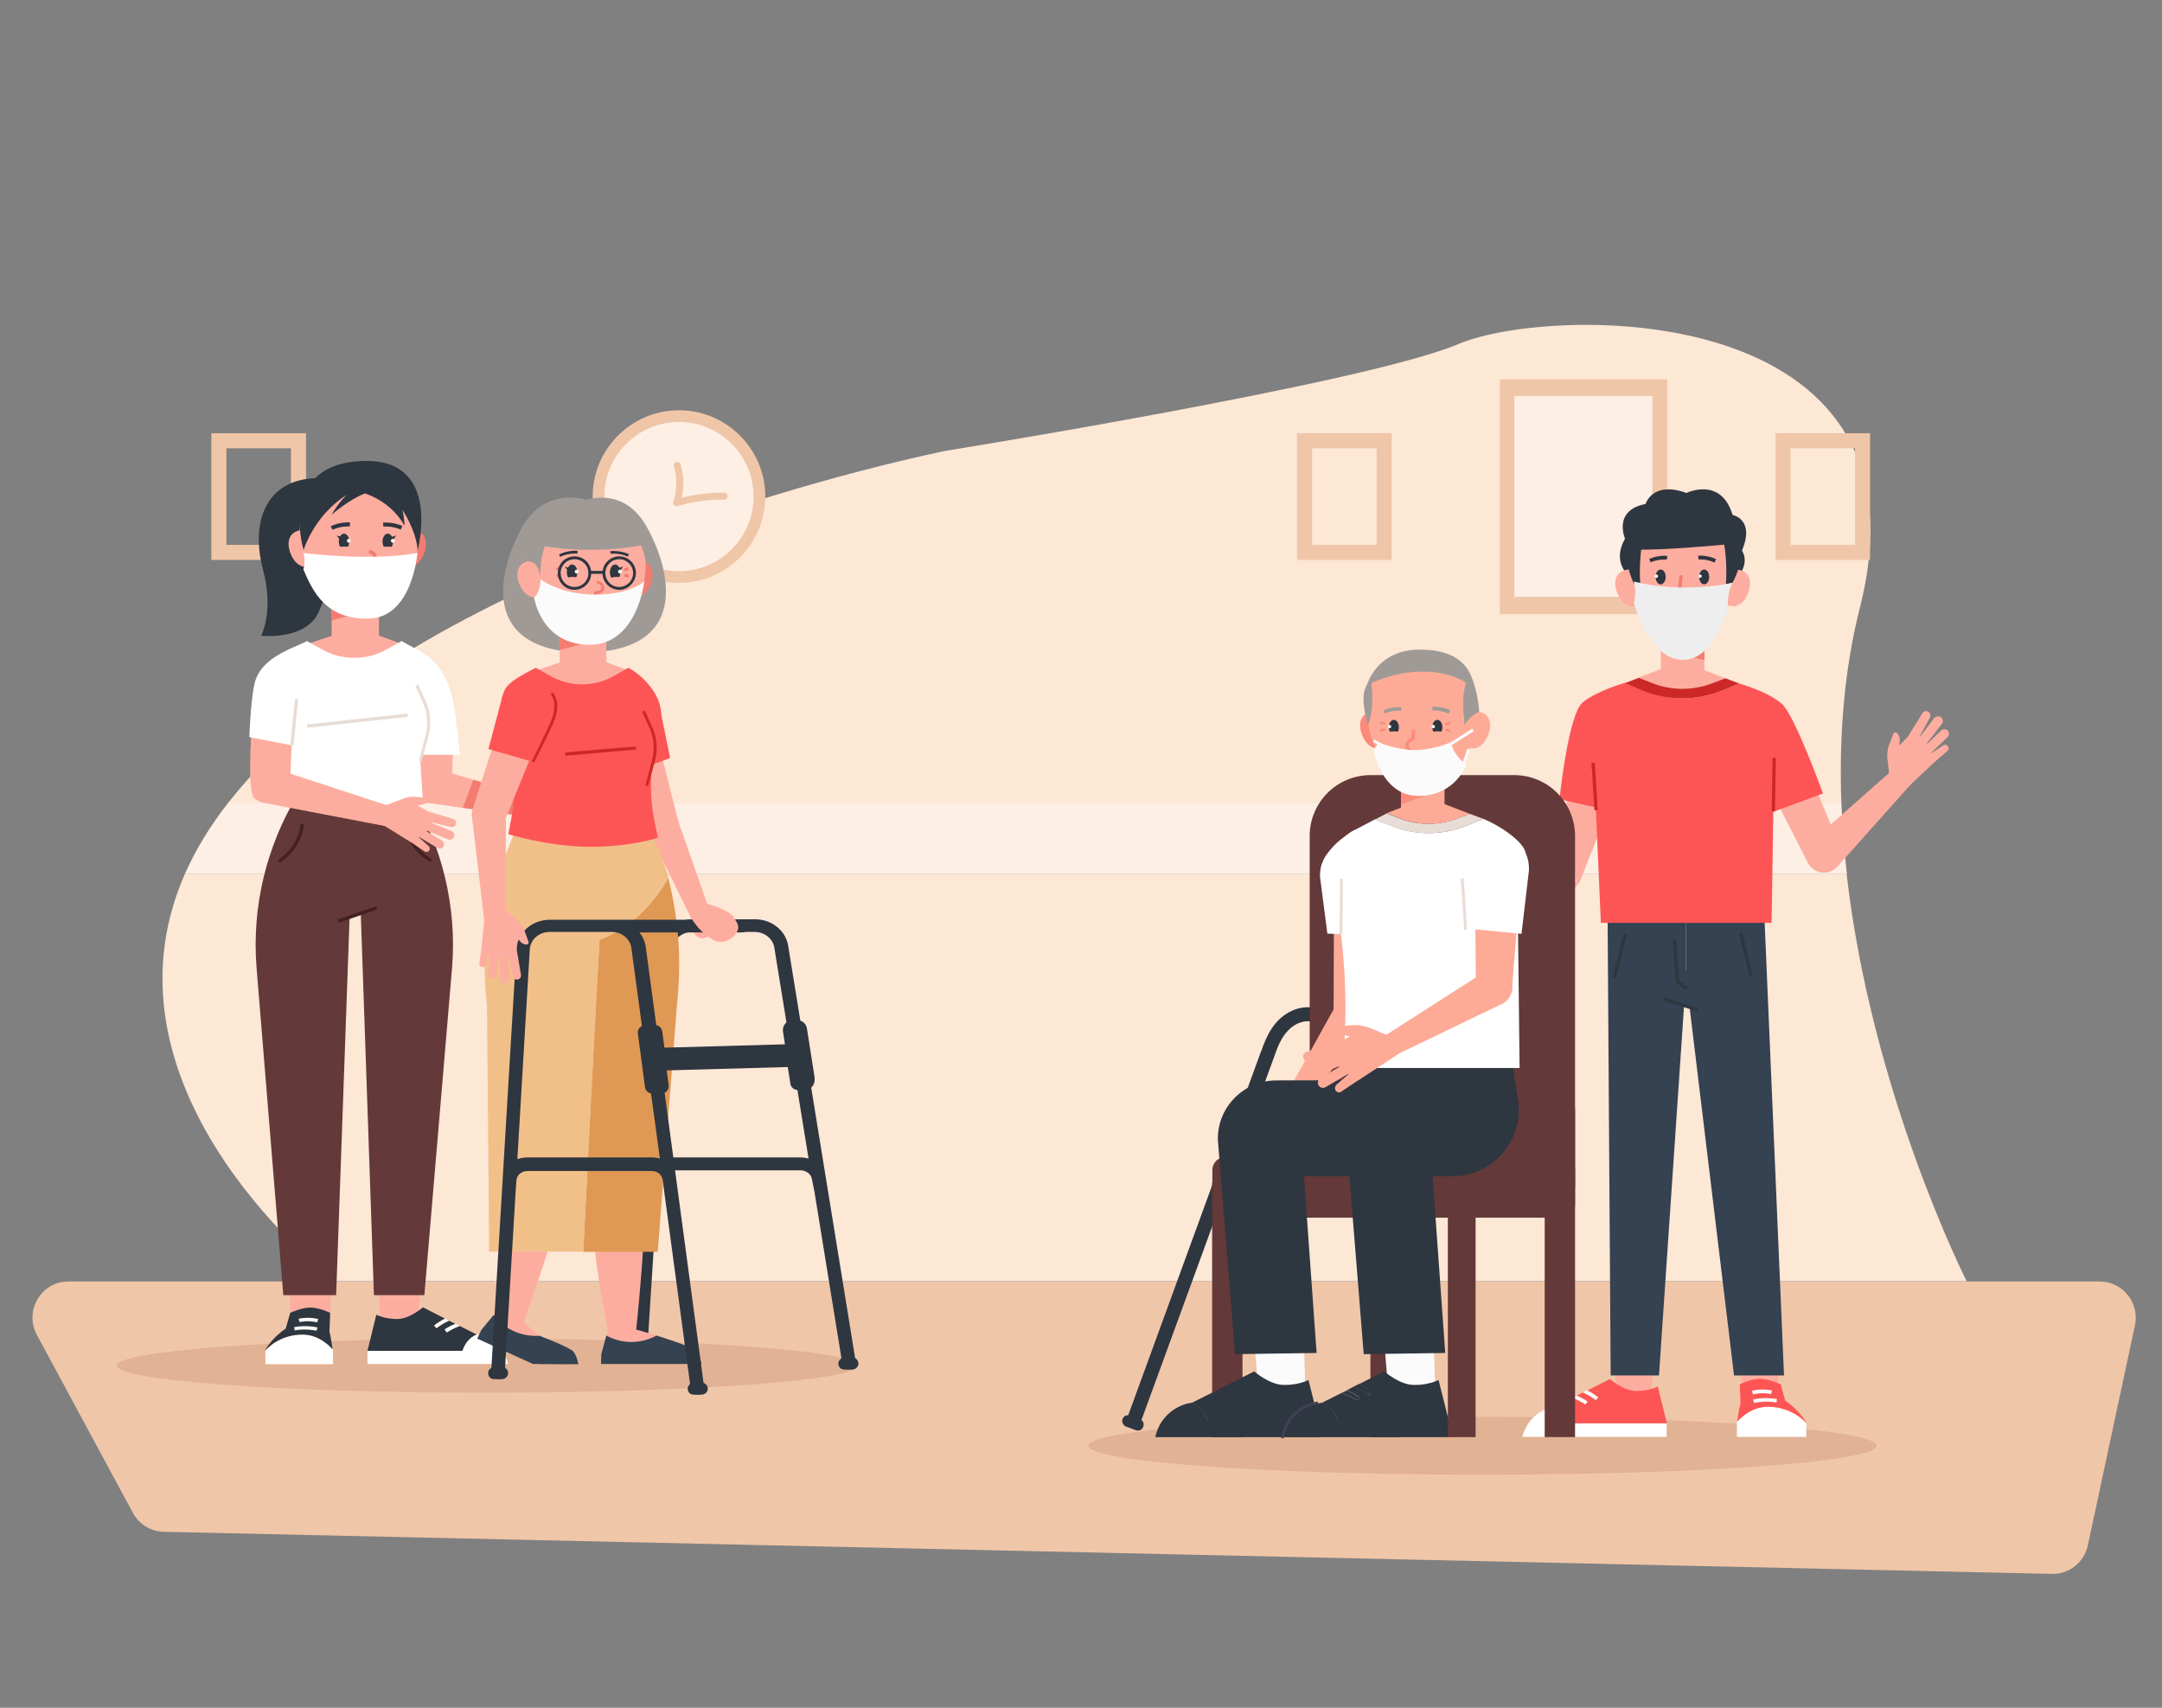 <?xml version="1.0" encoding="utf-8"?>
<!-- Generator: Adobe Illustrator 24.0.1, SVG Export Plug-In . SVG Version: 6.00 Build 0)  -->
<svg version="1.1" id="b1c121f6-5782-4527-a6ee-a39cd8953237"
	 xmlns="http://www.w3.org/2000/svg" xmlns:xlink="http://www.w3.org/1999/xlink" x="0px" y="0px" viewBox="0 0 904.3 714.3"
	 style="enable-background:new 0 0 904.3 714.3;" xml:space="preserve">
<rect x="0" y="0" width="904.3" height="714.3" fill="#808080" stroke="none"/>
<style type="text/css">
	.st0{fill:#F0C6A8;}
	.st1{fill:#FDE7D5;}
	.st2{fill:#FDEFE4;}
	.st3{clip-path:url(#SVGID_2_);fill:#FDEFE4;}
	.st4{clip-path:url(#SVGID_2_);}
	.st5{clip-path:url(#SVGID_4_);fill:#F0C6A8;}
	.st6{opacity:0.45;}
	.st7{clip-path:url(#SVGID_6_);fill:#CF9879;}
	.st8{clip-path:url(#SVGID_8_);fill:#CF9879;}
	.st9{fill:#2E3640;}
	.st10{fill:#FDAD9F;}
	.st11{fill:#F37C71;}
	.st12{fill:#FFFFFF;}
	.st13{fill:#FD5555;}
	.st14{fill:#344251;}
	.st15{fill:#CC2828;}
	.st16{fill:#FAFAF9;}
	.st17{fill:#EEEEEE;}
	.st18{fill:#643939;}
	.st19{fill:#442121;}
	.st20{fill:#E8DCD6;}
	.st21{fill:#FDAB97;}
	.st22{fill:#FD8A7A;}
	.st23{fill:#FBFBFB;}
	.st24{fill:#A09A97;}
	.st25{fill:#414154;}
	.st26{fill:none;stroke:#FD8A7A;stroke-miterlimit:10;}
	.st27{fill:#E09954;}
	.st28{fill:#F1C089;}
	.st29{fill:#F95E5E;}
	.st30{fill:none;}
</style>
<title>loving it</title>
<g>
	<path class="st0" d="M15.4,558.3l40.2,74.5c2.6,4.8,7.5,7.8,13,7.9l789.6,17.6c7.3,0.2,13.6-4.9,15.1-12l19.7-92
		c2-9.4-5.2-18.3-14.8-18.3h-55.6H140.1H28.7C17.3,535.9,10,548.2,15.4,558.3z"/>
	<path class="st1" d="M778,253.9c32.7-129.4-129.4-126.4-168-110c-38.7,16.4-214.1,44.6-214.1,44.6S177.3,231.6,95.5,335.7
		c0,0,0,0,0,0.1h674.7C769.2,308.5,771.2,280.7,778,253.9z"/>
	<path class="st1" d="M140.1,535.9h682.5c0,0-39.7-78.3-50.2-170.3H77.3C37,457.5,140.1,535.9,140.1,535.9z"/>
	<path class="st2" d="M95.5,335.7c-7.9,10.1-13.8,20-18.2,29.9h695.2c-1.1-9.8-1.9-19.8-2.3-29.9H95.5z"/>
</g>
<g>
	<g>
		<g>
			
				<rect x="613.3" y="172.7" transform="matrix(-1.836970e-16 1 -1 -1.836970e-16 870.032 -454.65)" class="st0" width="98.2" height="70"/>
			
				<rect x="620.3" y="178.9" transform="matrix(-1.836970e-16 1 -1 -1.836970e-16 870.032 -454.65)" class="st2" width="84" height="57.7"/>
		</g>
		<g>
			<path class="st0" d="M542.5,234.2v-53h39.6v53H542.5z M548.8,187.5v40.4h27v-40.4H548.8z"/>
		</g>
		<g>
			<path class="st0" d="M742.6,234.2v-53h39.6v53H742.6z M748.9,187.5v40.4h27v-40.4H748.9z"/>
		</g>
	</g>
	<g>
		<g>
			<path class="st0" d="M88.4,234.2v-53h39.6v53H88.4z M94.7,187.5v40.4h27v-40.4H94.7z"/>
		</g>
		<g>
			<g>
				<g>
					<defs>
						<rect id="SVGID_1_" x="247.9" y="171.6" width="72.2" height="72.2"/>
					</defs>
					<clipPath id="SVGID_2_">
						<use xlink:href="#SVGID_1_"  style="overflow:visible;"/>
					</clipPath>
					<path class="st3" d="M317.6,207.7c0,18.6-15.1,33.6-33.6,33.6s-33.6-15.1-33.6-33.6S265.4,174,284,174S317.6,189.1,317.6,207.7
						"/>
					<g class="st4">
						<path class="st0" d="M284,243.8c-19.9,0-36.1-16.2-36.1-36.1c0-19.9,16.2-36.1,36.1-36.1c19.9,0,36.1,16.2,36.1,36.1
							C320,227.6,303.8,243.8,284,243.8z M284,176.5c-17.2,0-31.2,14-31.2,31.2c0,17.2,14,31.2,31.2,31.2c17.2,0,31.2-14,31.2-31.2
							C315.2,190.5,301.2,176.5,284,176.5z"/>
					</g>
				</g>
			</g>
			<g>
				<g>
					<defs>
						<rect id="SVGID_3_" x="281.5" y="193.2" width="22.8" height="18.5"/>
					</defs>
					<clipPath id="SVGID_4_">
						<use xlink:href="#SVGID_3_"  style="overflow:visible;"/>
					</clipPath>
					<path class="st5" d="M281.9,195c1.4,4.9,1.3,10-0.3,14.9c-0.4,1.1,0.8,2.1,1.8,1.8c6.3-1.9,12.9-2.8,19.5-2.7
						c1.9,0,1.9-2.9,0-2.9c-6.9-0.1-13.7,0.8-20.3,2.8l1.8,1.8c1.8-5.3,1.9-11,0.3-16.4C284.2,192.4,281.3,193.2,281.9,195"/>
				</g>
			</g>
		</g>
	</g>
</g>
<g class="st6">
	<g>
		<defs>
			<rect id="SVGID_5_" x="48.9" y="559.9" width="309.8" height="22.5"/>
		</defs>
		<clipPath id="SVGID_6_">
			<use xlink:href="#SVGID_5_"  style="overflow:visible;"/>
		</clipPath>
		<path class="st7" d="M358.7,571.2c0,6.2-69.3,11.3-154.9,11.3s-154.9-5-154.9-11.3s69.3-11.3,154.9-11.3S358.7,565,358.7,571.2"/>
	</g>
</g>
<g class="st6">
	<g>
		<defs>
			<rect id="SVGID_7_" x="455.3" y="592.5" width="329.6" height="24.3"/>
		</defs>
		<clipPath id="SVGID_8_">
			<use xlink:href="#SVGID_7_"  style="overflow:visible;"/>
		</clipPath>
		<path class="st8" d="M784.9,604.7c0,6.7-73.8,12.1-164.8,12.1s-164.8-5.4-164.8-12.1c0-6.7,73.8-12.1,164.8-12.1
			S784.9,598,784.9,604.7"/>
	</g>
</g>
<g>
	<path class="st9" d="M681.2,240.7c0,0-7.1-5.6-1.5-15.4c0,0-5.2-11.9,8.6-14.5c0,0,2.8-9.8,17.1-4.6c0,0,14.4-7.1,19.3,9.2
		c0,0,9.5,1.7,3.9,14.9c0,0,4.2,5.5-3.4,13L681.2,240.7z"/>
	<g>
		<path class="st10" d="M651,349.5l11.7-37.5l0,0l0,0c0.9-2.5,2.8-4.4,5.3-5.4c2.5-1,5.2-1,7.6,0.1c0.8,0.4,1.5,0.8,2.2,1.3
			c3.2,2.7,4.3,7.1,2.8,10.9c-4.6,11.5-15.3,38.3-19.6,49.3c-0.3,0.8-0.8,1.6-1.4,2.2l-0.8-5.2L651,349.5z"/>
		<path class="st11" d="M607.7,361.9l40.5-3.5l2.6-8.4l7.2,21.8c-0.9,0.6-1.9,1-2.9,1.2c-0.1,0-0.1,0-0.2,0c-0.2,0-0.4,0.1-0.5,0.1
			c-0.1,0-0.2,0-0.3,0c-0.2,0-0.3,0-0.5,0c0,0,0,0-0.1,0l-45.8-1.5l-0.9,0l0-0.9l0-7.7l0-0.8L607.7,361.9z"/>
		<path class="st10" d="M651,349.5l7.7,15.8l0.8,5.2c-0.4,0.5-0.9,0.9-1.4,1.2l-7.2-21.8L651,349.5z"/>
		<path class="st10" d="M580.9,359.6l9.5,1l0.2-0.2l-8.7-2.3c-1-0.2-1.5-1.2-1.3-2.2c0.2-1,1.2-1.6,2.2-1.4l11.2,2.3l5.3,0l-1.7-1.4
			c-0.9-0.7-1.4-1.9-1.3-3.1c0-0.5,0.6-0.9,1.1-0.7l4.5,1.9c1.7,0.7,3.2,1.8,4.5,3.2l2.9,3.3l2.9,3.3l-1.7,8l-16.3,0.9l-7,0.7
			c-0.7,0.1-1.4-0.4-1.6-1.1c-0.2-0.8,0.3-1.6,1.1-1.8l5.9-1.4l-0.1-0.1l-9.6,0.4c-1,0-1.8-0.7-2-1.7c-0.1-1.1,0.7-2.1,1.8-2.1
			l8.1-0.4l-0.1-0.3l-10.1-1c-1.1-0.1-1.9-1.1-1.8-2.3C578.8,360.2,579.8,359.5,580.9,359.6"/>
		<path class="st10" d="M809,300.4l-5.8,7.6l-0.3,0l4.3-7.8c0.5-0.9,0.2-1.9-0.6-2.5c-0.9-0.5-2-0.3-2.5,0.6l-6,9.7l-3.7,3.8
			l0.2-2.2c0.1-1.2-0.4-2.3-1.3-3.1c-0.4-0.3-1.1-0.2-1.3,0.3l-1.8,4.6c-0.7,1.7-0.9,3.6-0.8,5.4l0.5,4.4l0.4,4.4l7,4.3l11.9-11.2
			l5.3-4.6c0.6-0.5,0.7-1.3,0.3-1.9c-0.4-0.7-1.4-0.9-2-0.4l-5.1,3.3l-0.1-0.1l7-6.7c0.7-0.7,0.8-1.8,0.2-2.6
			c-0.7-0.8-2-0.9-2.8-0.2l-5.9,5.6l-0.1-0.3l6.2-8c0.7-0.9,0.5-2.2-0.4-2.9C810.9,299.4,809.7,299.6,809,300.4"/>
		<path class="st10" d="M715.7,285.9l5.9-2.2l-18.4-7.1l-17.8,6.8c1.9,0.8,3.8,1.5,5.6,2.2C699,288.8,707.8,288.8,715.7,285.9"/>
		<path class="st12" d="M639.3,595.3c2.5-3.7,6.5-6.2,11-6.9c0,0,4.1,1.1,6.1,6.9h40.7v5.7h-60.4C637.3,598.9,638.1,597,639.3,595.3
			"/>
		<path class="st10" d="M769.8,354.4L749,305l0,0l0,0c-1.2-2.4-3.2-4.1-5.8-4.9c-2.6-0.8-5.2-0.5-7.5,0.9c-0.7,0.4-1.4,0.9-2,1.5
			c-3,3-3.7,7.4-1.7,11.2c5.7,11,18.8,36.6,24.2,47.2c1.8,3.5,6,5,9.6,3.5c0.9-0.4,1.7-0.9,2.4-1.6
			C770.3,360.5,770.9,357.2,769.8,354.4"/>
		<path class="st13" d="M727.5,285.9c0,0,11.9,3.3,17.8,8.5c5.4,4.8,17.2,37.5,17.2,37.5l-20.7,7.6L727.5,285.9z"/>
		<path class="st10" d="M675.3,568.1c0.1,0.2,0.8,15.1,0.8,15.1h14.4l2.1-18.9h-16.9L675.3,568.1z"/>
		<path class="st10" d="M744.3,568.1c-0.1,0.2-0.8,16.2-0.8,16.2h-14.4l-2.1-20h16.9L744.3,568.1z"/>
		<polygon class="st14" points="699.9,406.7 700.4,419.2 708.6,421.8 711.9,405.2 		"/>
		<polygon class="st14" points="737.9,381.3 746.2,575.3 725.3,575.3 705.2,408.8 705.2,381.3 		"/>
		<polygon class="st14" points="672.4,381.3 673.7,575.3 693.9,575.3 705.2,408.8 705.2,381.3 		"/>
		<rect x="694.7" y="261.4" class="st10" width="18.2" height="22"/>
		<polygon class="st11" points="712.9,276.1 712.9,264.6 702.2,273.5 		"/>
		<path class="st10" d="M703.8,274.6c18.2,0,40-61.5,0-61.5C663.8,213.1,685.4,274.6,703.8,274.6"/>
		<path class="st10" d="M724.5,253.6c1.5,0.2,3.6-0.7,5.1-2.7c3.1-4.3,4.2-11.7-2.9-12.7c-7-1-8.2,6.3-6.5,11.3
			C721,251.8,723,253.3,724.5,253.6"/>
		<path class="st10" d="M683.1,253.6c-1.5,0.2-3.6-0.7-5.1-2.7c-3.1-4.3-4.2-11.7,2.9-12.7c7-1,8.2,6.3,6.5,11.3
			C686.5,251.8,684.6,253.3,683.1,253.6"/>
		<path class="st11" d="M702.8,252.3c-1.2-0.2-3.5-1.3-3.3-3.5c0.2-1.9,1.7-2.8,2.5-3.2l0.4-5l1.4,0.1l-0.5,5.9l-0.5,0.1
			c-0.1,0-1.8,0.5-2,2.1c-0.1,1.5,2.2,2,2.2,2L702.8,252.3z"/>
		<path class="st9" d="M714.9,241.3c0,1.7-0.9,3.1-2.1,3.1s-2.1-1.4-2.1-3.1s0.9-3.1,2.1-3.1S714.9,239.6,714.9,241.3"/>
		<path class="st9" d="M696.7,241.3c0,1.7-0.9,3.1-2.1,3.1s-2.1-1.4-2.1-3.1s0.9-3.1,2.1-3.1S696.7,239.6,696.7,241.3"/>
		<path class="st12" d="M693.5,241c0,0.4-0.3,0.7-0.7,0.7c-0.4,0-0.7-0.3-0.7-0.7s0.3-0.7,0.7-0.7
			C693.2,240.3,693.5,240.6,693.5,241"/>
		<path class="st12" d="M711.8,241c0,0.4-0.3,0.7-0.7,0.7c-0.4,0-0.7-0.3-0.7-0.7s0.3-0.7,0.7-0.7
			C711.4,240.3,711.8,240.6,711.8,241"/>
		<path class="st9" d="M717.1,235.3c-3.3-1.6-6.7-1.3-6.7-1.3l-0.1-1.6c0.2,0,3.9-0.3,7.5,1.5L717.1,235.3z"/>
		<path class="st9" d="M690.4,235.2l-0.6-1.4c3.7-1.7,7.4-1.3,7.6-1.3l-0.2,1.5C697.2,234.1,693.8,233.7,690.4,235.2"/>
		<path class="st12" d="M696.6,258.1h12.8c0,0-1.2,4.2-6.4,4.2C698.3,262.3,696.6,258.1,696.6,258.1"/>
		<path class="st9" d="M686.7,227.9c0,0-1.3,8.5-0.6,16.5l-2.8-0.5c0,0-8-16.7,0-27.5L686.7,227.9z"/>
		<path class="st9" d="M719.4,210.4c-6.6-3.9-22.2-6.8-33.5,2.8c-6.6,5.6-6.9,16.3-1.4,16.6c9.4,0.6,36.7-2,36.7-2
			c1.4,8.5,0.7,16.5,0.7,16.5l2.8-0.6C734.4,225,723.3,212.7,719.4,210.4"/>
		<path class="st13" d="M727.5,285.9l-7.1,2.9c-11,4.5-23.1,4.4-34-0.4c-2.1-0.9-4.4-1.9-6.6-2.9l-13.9,16.9l3.7,83.6H741l1.3-82.7
			L727.5,285.9z"/>
		<path class="st15" d="M720.4,288.8l7.1-2.9l-5.8-2.2l-5.9,2.2c-8,3-16.8,2.9-24.7-0.2c-1.8-0.7-3.7-1.5-5.6-2.2l-5.7,2.2
			c2.2,1,4.5,1.9,6.6,2.9C697.2,293.2,709.4,293.3,720.4,288.8"/>
		<path class="st13" d="M657.6,584.7c3.4,1.2,5.5,2.7,5.5,2.8l0.9-1.2c-0.1-0.1-1.8-1.3-4.6-2.5l2.7-1.4c3.3,1.5,5.3,3.2,5.4,3.2
			l1-1.1c-0.1-0.1-1.8-1.5-4.6-2.9l9.5-4.8c0,0,5.6,5,11.1,5s8.9-1.9,8.9-1.9l3.8,15.4h-40.7c-2-5.8-6.1-6.9-6.1-6.9L657.6,584.7z"
			/>
		<path class="st16" d="M663.1,587.4c0,0-2.2-1.6-5.5-2.8l1.8-0.9c2.8,1.2,4.5,2.4,4.6,2.5L663.1,587.4z"/>
		<path class="st16" d="M667.5,585.6c0,0-2.1-1.7-5.4-3.2l1.7-0.9c2.8,1.4,4.5,2.9,4.6,2.9L667.5,585.6z"/>
		<path class="st12" d="M739.4,588.4c10.5,0,16.1,6.9,16.1,6.9v5.7h-29v-6.3C726.5,594.7,731.5,588.4,739.4,588.4"/>
		<path class="st13" d="M727.7,579c0,0,4.7-2.3,8.5-2.3s8.6,2.3,8.6,2.3l1.9,6.8c6.7,4.7,8.9,9.5,8.9,9.5s-5.6-6.9-16.1-6.9
			c-7.9,0-12.9,6.3-12.9,6.3c0.5-4.1,1.4-7.8,1.4-7.8L727.7,579z"/>
		<path class="st16" d="M733.6,586.8c5.2-1.1,9.3-0.2,9.4-0.1l0.3-1.5c-0.2,0-4.5-1-10,0.1L733.6,586.8z"/>
		<path class="st16" d="M733.2,583.2c4.2-1,7.6-0.1,7.6-0.1l0.4-1.5c-0.2,0-3.8-1-8.4,0.1L733.2,583.2z"/>
		<path class="st13" d="M679.7,285.6c0,0-11.5,3.2-17.6,8.1c-6.2,4.9-9.8,40.6-9.8,40.6l21.8,4.9L679.7,285.6z"/>
		
			<rect x="666.3" y="319.1" transform="matrix(0.998 -6.293751e-02 6.293751e-02 0.998 -19.384 42.629)" class="st15" width="1.4" height="19.8"/>
		
			<rect x="702.2" y="412.2" transform="matrix(0.306 -0.952 0.952 0.306 88.22 960.796)" class="st9" width="1.4" height="15.4"/>
		
			<rect x="668.2" y="398.7" transform="matrix(0.238 -0.971 0.971 0.238 128.498 962.508)" class="st9" width="18.7" height="1.4"/>
		
			<rect x="730.1" y="390" transform="matrix(0.971 -0.237 0.237 0.971 -73.9 184.852)" class="st9" width="1.4" height="18.7"/>
		<polygon class="st9" points="705.1,414.1 701,410.9 699.6,392.9 701,392.8 702.3,410.2 706,413 		"/>
		
			<rect x="730.7" y="327.6" transform="matrix(1.555367e-02 -1 1 1.555367e-02 402.081 1064.966)" class="st15" width="22.4" height="1.4"/>
		<path class="st17" d="M724.7,243.8c0,0-2.6,4.6-1.9,10.1c0,0-5.1,22.1-19,22.1c-13.9,0-20.4-23.8-20.4-23.8s1.3-4,0-9
			C683.4,243.2,701.1,248.5,724.7,243.8"/>
		<path class="st10" d="M792.2,321.5l-34.2,30.2c-1.8,1.6-2.8,4-2.5,6.4c0.2,1.9,1.1,3.7,2.5,4.9c3.1,2.7,7.8,2.4,10.6-0.6
			l30.5-34.2l0.6-0.7l-0.6-0.6l-5.6-5.3l-0.6-0.6L792.2,321.5z"/>
	</g>
</g>
<g>
	<g>
		<path class="st9" d="M148.6,214.8c0,0-1.5-17.2-20.2-14.5c-18.7,2.7-23.1,20.3-18.4,38c4.7,17.7-0.8,27.6-0.8,27.6
			s18.7,2.1,24.1-9.9C138.6,243.9,148.6,214.8,148.6,214.8"/>
		<g>
			<path class="st10" d="M189.1,323.5l0.7-17.6l-17-0.4l-1.2,17.7c-1.7,3.7-0.7,8,2.4,10.6c1.3,1.1,2.8,1.7,4.5,2l15,2.1l4.4-11.8
				L189.1,323.5z"/>
			<polygon class="st11" points="225,333.9 197.9,326.1 193.5,337.9 223,342 			"/>
		</g>
		<polygon class="st10" points="175.3,548.1 175.9,537.1 158.3,537.1 159.1,553.1 174,553.1 		"/>
		<polygon class="st10" points="121.5,549.1 121.1,537.1 138.8,537.1 137.9,553.1 123.1,553.1 		"/>
		<path class="st12" d="M210.2,564.9c-2.4-3.6-6.3-6.1-10.8-6.8c0,0-4,1.1-6,6.8h-39.7v5.6h58.8
			C212.1,568.5,211.3,566.6,210.2,564.9"/>
		<path class="st9" d="M192.3,554.6c-3.3,1.2-5.4,2.7-5.4,2.7l-0.9-1.2c0.1-0.1,1.8-1.3,4.5-2.4l-2.7-1.3c-3.2,1.4-5.2,3.1-5.2,3.1
			l-1-1.1c0.1-0.1,1.8-1.5,4.5-2.9l-9.2-4.7c0,0-5.5,4.9-10.8,4.9c-5.3,0-8.7-1.8-8.7-1.8l-3.7,15.1h39.7c1.9-5.7,6-6.8,6-6.8
			L192.3,554.6z"/>
		<path class="st16" d="M186.9,557.3c0,0,2.1-1.5,5.4-2.7l-1.8-0.9c-2.7,1.1-4.4,2.3-4.5,2.4L186.9,557.3z"/>
		<path class="st16" d="M182.6,555.5c0,0,2-1.7,5.2-3.1l-1.7-0.8c-2.8,1.4-4.4,2.8-4.5,2.9L182.6,555.5z"/>
		<path class="st12" d="M126.7,558.2c-10.3,0-15.7,6.8-15.7,6.8v5.6h28.3v-6.2C139.3,564.3,134.4,558.2,126.7,558.2"/>
		<path class="st9" d="M138.1,549.1c0,0-4.6-2.2-8.3-2.2c-3.7,0-8.4,2.2-8.4,2.2l-1.9,6.6c-6.5,4.5-8.7,9.3-8.7,9.3
			s5.5-6.8,15.7-6.8c7.7,0,12.6,6.2,12.6,6.2c-0.5-4-1.3-7.6-1.3-7.6L138.1,549.1z"/>
		<path class="st16" d="M132.4,556.6c-5-1-9.1-0.2-9.1-0.1l-0.3-1.4c0.2,0,4.4-1,9.8,0.1L132.4,556.6z"/>
		<path class="st16" d="M132.7,553.1c-4.1-1-7.4-0.1-7.4-0.1l-0.4-1.4c0.2,0,3.7-1,8.2,0.1L132.7,553.1z"/>
		<path class="st18" d="M124.6,332.2L124.6,332.2c-13.2,21.7-19.3,47.1-17.3,72.4l11.2,137.1h22.1l6.2-174.2l1.4-35.4H124.6z"/>
		<path class="st18" d="M171.8,332.2L171.8,332.2c13.2,21.7,19.3,47.1,17.3,72.4l-11.6,137.1h-21.1l-6-174.2l-2.1-35.4H171.8z"/>
		<polygon class="st18" points="152.7,339.9 154.6,380.6 144.7,384 140.1,339.6 		"/>
		
			<rect x="141.1" y="381.6" transform="matrix(0.946 -0.325 0.325 0.946 -116.228 69.463)" class="st19" width="17" height="1.4"/>
		<path class="st19" d="M180,360.6l0.7-1.2c-9.3-5.4-10.2-14.4-10.3-14.5l-1.4,0.1C169.1,345.4,170,354.9,180,360.6"/>
		<polygon class="st10" points="129.1,269.2 149.2,262.4 168.5,269.5 150,281.7 		"/>
		<path class="st12" d="M128.5,268.2l6.3,3.5c8.3,4.6,18.5,4.6,26.8,0l6.3-3.5c7.6,4.1,16.7,12.7,15.3,21.7l-7.4,28.5L177,337
			l-28.8,3.5l-28.1-3.5l0.5-17.8l-2.8-29.3C116.4,280.9,120.9,272.3,128.5,268.2"/>
		
			<rect x="128.3" y="300.8" transform="matrix(0.994 -0.108 0.108 0.994 -31.642 17.872)" class="st20" width="42.3" height="1.4"/>
		<rect x="138.7" y="241.7" class="st10" width="19.8" height="26.4"/>
		<polygon class="st11" points="138.7,259.5 138.7,249.1 154.5,255.3 		"/>
		<path class="st11" d="M170.7,237.1c1.5,0.2,3.6-0.7,5.1-2.7c3.1-4.3,4.2-11.7-2.9-12.7c-7-1-8.2,6.3-6.5,11.3
			C167.3,235.3,169.2,236.9,170.7,237.1"/>
		<path class="st10" d="M150.5,256.8c-7.7,0-15.7-3.7-19.9-12.6c-9.2-19.1-8.4-47.5,19.9-47.5c28.1,0,28.9,29.4,19.2,48.2
			C165.1,253.8,156.6,256.8,150.5,256.8"/>
		<path class="st10" d="M128.2,237.1c-1.5,0.2-3.6-0.7-5.1-2.7c-3.1-4.3-4.2-11.7,2.9-12.7c7-1,8.2,6.3,6.5,11.3
			C131.6,235.3,129.7,236.9,128.2,237.1"/>
		<path class="st11" d="M153.2,236c1.6,0,4.4-0.7,4.4-2.9c0-2.2-2.1-3-3.2-3.1l-0.2,1.4l0.1-0.7l-0.1,0.7c0.1,0,1.9,0.3,1.9,1.8
			c0,1.4-3.1,1.6-3.1,1.6L153.2,236z"/>
		<path class="st9" d="M139.1,221.6c3.5-1.7,7.2-1.4,7.2-1.4l0.1-1.7c-0.2,0-4.1-0.3-8.1,1.6L139.1,221.6z"/>
		<path class="st9" d="M167.6,221.5l0.7-1.5c-4-1.8-7.9-1.4-8.1-1.4l0.2,1.7C160.4,220.2,164,219.9,167.6,221.5"/>
		<path class="st9" d="M159.3,242.2h-12.1c0,0,1.4,4.4,6,4.4C158,246.6,159.3,242.2,159.3,242.2"/>
		<path class="st9" d="M143,224.6c0,0-1.2-0.2-2.1-0.7c0,0,0.5,1.4,1.9,2.1L143,224.6z"/>
		<path class="st9" d="M163.6,224.6c0,0,1.2-0.2,2.1-0.7c0,0-0.5,1.4-1.9,2.1L163.6,224.6z"/>
		<path class="st9" d="M141.7,226.5c0,1.8,1,3.3,2.2,3.3c1.2,0,2.2-1.5,2.2-3.3c0-1.8-1-3.3-2.2-3.3
			C142.7,223.2,141.7,224.7,141.7,226.5"/>
		<path class="st9" d="M160,226.5c0,1.8,1,3.3,2.2,3.3c1.2,0,2.2-1.5,2.2-3.3c0-1.8-1-3.3-2.2-3.3C161,223.2,160,224.7,160,226.5"/>
		<path class="st12" d="M163.5,226.2c0,0.4,0.4,0.8,0.8,0.8c0.4,0,0.8-0.4,0.8-0.8c0-0.4-0.4-0.8-0.8-0.8
			C163.8,225.4,163.5,225.8,163.5,226.2"/>
		<path class="st12" d="M145.1,226.2c0,0.4,0.4,0.8,0.8,0.8s0.8-0.4,0.8-0.8c0-0.4-0.4-0.8-0.8-0.8S145.1,225.8,145.1,226.2"/>
		<path class="st12" d="M189.4,292.7c1.3,5.7,3,23,3,23h-16.3l-3.7-11.8l-4.6-35.8l6.5,3.5c0.4,0.2,0.7,0.4,1.1,0.6
			C182.2,276.2,186.8,281.4,189.4,292.7"/>
		<path class="st20" d="M176.4,318.5l2.9-11c1.2-4.7,0.8-9.7-1.2-14.2l-3.2-7l-1.2,0.6l3.2,7c1.9,4.1,2.3,8.9,1.2,13.3l-2.9,11
			L176.4,318.5z"/>
		<path class="st19" d="M117,360.9c9.7-6.3,10.1-15.8,10.1-16.2l-1.4,0c0,0.1-0.4,9.2-9.5,15L117,360.9z"/>
		<path class="st10" d="M163.9,337.5l-42.4-13.9l0.7-17.6l-17-0.4c0,0-1.9,25.7,1.2,28.3c1.3,1.1,2.8,1.7,4.5,2l51.1,9.8
			L163.9,337.5z"/>
		<path class="st12" d="M104.3,308.3c0,0,0.6-18.4,2.7-24.2c2.4-6.7,9.5-10.7,16-13.5l5.4-2.4l-4.5,36l-2,7.5L104.3,308.3z"/>
		<path class="st20" d="M123.4,292.3l-2,19.5l1.4,0.1l1.9-19.5C124.3,292.5,123.8,292.4,123.4,292.3z"/>
		<path class="st12" d="M174.6,231.3c0,0-2.1,26.9-20.1,27.4c-18,0.6-23.6-11.1-27.6-20.5c0,0,1.1-3.6,0-6.9
			C126.9,231.3,154.8,234.9,174.6,231.3"/>
		<path class="st10" d="M158.1,229.7c0,0.6,1.7,1.1,3.8,1.1s3.8-0.5,3.8-1.1c0-0.6-1.7-1.1-3.8-1.1S158.1,229.1,158.1,229.7"/>
		<path class="st10" d="M140.3,229.7c0,0.6,1.7,1.1,3.8,1.1c2.1,0,3.8-0.5,3.8-1.1c0-0.6-1.7-1.1-3.8-1.1
			C142,228.6,140.3,229.1,140.3,229.7"/>
	</g>
	<path class="st10" d="M178.7,333.8l-4.6-0.5c-1.7-0.2-3.5,0-5.1,0.6l-7.8,3l-2.2,7.4l13.1,8.1l5.5,3.7c0.6,0.4,1.4,0.3,1.8-0.2
		c0.5-0.6,0.5-1.4-0.1-2l-4.2-3.8l0.1-0.1l7.8,4.7c0.8,0.5,1.8,0.3,2.4-0.5c0.6-0.8,0.4-2-0.5-2.6l-6.6-4l0.2-0.2l8.9,3.7
		c1,0.4,2.1-0.1,2.5-1.1c0.4-1-0.1-2-1.1-2.4l-8.3-3.4l-0.1-0.3l8.2,2c0.9,0.2,1.8-0.3,2.1-1.2c0.3-0.9-0.2-1.9-1.2-2.2l-10.4-3.1
		l-4.4-2.4l2-0.4c1.1-0.2,2-0.9,2.5-1.9C179.6,334.4,179.3,333.9,178.7,333.8"/>
	<path class="st9" d="M145,207c0,0-3.2,2.9-6.3,8.3c0,0,7.2-6.3,13.9-8.9c0,0,10.7,2.9,16.6,13.5c0,0-0.1-3.8-0.9-6.7
		c0,0,5.7,8.4,6.4,16.9c0,0,10.1-37.3-21.3-37.3s-29.6,26-26.4,37.3C126.9,230.2,131.2,215.7,145,207z"/>
</g>
<g>
	<g>
		<path class="st9" d="M473.5,596.3c1.5,0.5,3.2-0.2,3.7-1.7l56-153.3c1.4-4,3.7-10.4,9.6-13.2c2.8-1.3,5.9-1.3,9.7,0.1
			c2.8,1,4.7,2.8,5.8,5.3c3.4,8.2-0.1,15-0.2,15.1c-0.7,1.5,0,3.2,1.4,3.8c1.5,0.7,3.2,0,3.8-1.4c0.3-0.6,4.6-9.2,0.2-19.8
			c-1.7-4.1-4.8-6.9-9.1-8.5c-5.2-1.9-9.9-1.9-14.1,0.1c-8,3.7-10.9,11.7-12.6,16.4l-0.3,0.7l-55.7,152.6
			C471.2,594.1,472,595.7,473.5,596.3"/>
		<path class="st9" d="M471,596.7l4.1,1.5c1.3,0.5,2.7-0.2,3.1-1.5c0.5-1.3-0.2-2.7-1.5-3.1l-4.1-1.5c-1.3-0.5-2.7,0.2-3.1,1.5
			C469.1,594.8,469.8,596.2,471,596.7"/>
	</g>
	<rect x="573.2" y="494.7" class="st18" width="12.7" height="106.4"/>
	<rect x="507" y="494.7" class="st18" width="12.7" height="106.4"/>
	<rect x="646.1" y="463.5" class="st18" width="12.7" height="137.6"/>
	<path class="st21" d="M632.6,358.2l-3.3-7c-0.5-1-1.4-1.8-2.7-2.2c0,0-0.8-0.3-1.1,0.1c-0.6,0.8,0.4,3.8,0.4,3.8L632.6,358.2z"/>
	<path class="st21" d="M632.6,358.2v7.9l-10.3,2.6c-1.8,0.5-3.8,0.4-5.5-0.3l-3.9-1.4c-2.4-0.9-4-3.2-4-5.7v-7.8
		c0-1.4,0.7-2.6,1.8-3.4c0,0,1.2-1.1,1.7-1.1c1.1-0.1,4,1.7,4,1.7c2.6,1,5.4,1.1,8.1,0.4l3.7-1L632.6,358.2z"/>
	<path class="st22" d="M620.9,352.9c0.7,0,1.3-0.1,2-0.2l4.1-0.8l-0.3-1.3l-4.1,0.8c-1.5,0.3-3.1,0.2-4.6-0.3l-4.3-1.5l-0.4,1.2
		l4.3,1.5C618.7,352.7,619.8,352.9,620.9,352.9"/>
	<path class="st18" d="M658.8,462.1V349.7c0-14.1-11.4-25.5-25.5-25.5h-60c-14.1,0-25.5,11.4-25.5,25.5v117.8
		c0,14.1,11.4,25.5,25.5,25.5h60c0.1,0,0.1,0,0.2,0v3.6h25.3L658.8,462.1L658.8,462.1z"/>
	<path class="st18" d="M512.4,509.3h141.1c2.9,0,5.3-2.4,5.3-5.3v-14.7c0-2.9-2.4-5.3-5.3-5.3H512.4c-2.9,0-5.3,2.4-5.3,5.3V504
		C507,506.9,509.4,509.3,512.4,509.3"/>
	<path class="st21" d="M517.6,489.1c-0.8,0.9-2.3,1-3.2,0.2c-0.9-0.8-1-2.2-0.2-3.1l6.9-7.9l-0.1-0.3l-7.5,6.4
		c-0.8,0.7-2.1,0.6-2.8-0.1c-0.8-0.8-0.7-2.1,0.1-2.9l9.2-8.7l3.3-4.8l-2.3,0.7c-1.2,0.4-2.6,0.1-3.6-0.7c-0.5-0.4-0.4-1.1,0.1-1.4
		l4.6-2.9c1.7-1.1,3.7-1.8,5.7-2l4.8-0.5l3.8-0.4l22.4-40.3c2.1-3.9,7.2-5,10.7-2.4c3.2,2.4,3.9,6.9,1.6,10.1l-23.2,32l-13.6,22.3
		l-3.8,6.8c-0.4,0.7-1.3,1-2,0.7c-0.8-0.3-1.2-1.3-0.9-2.1l2.4-6.2l-0.2,0l-5.7,9c-0.6,0.9-1.8,1.2-2.7,0.7
		c-1.1-0.6-1.4-1.9-0.8-2.9l4.7-7.6l-0.4-0.1L517.6,489.1z"/>
	<path class="st21" d="M577.1,366.2c-1.1,13.4-3.6,44.5-4.7,58.2c-0.3,3.8-3.5,6.7-7.3,6.7c-4,0-7.3-3.3-7.3-7.3l0.2-59
		c0.4-5.5,5.3-9.5,10.7-8.8C573.9,356.6,577.6,361.1,577.1,366.2"/>
	<path class="st12" d="M552.3,363.7c1.4-7.9,8.4-13.2,15.8-11.8c6.5,1.2,11.1,7.2,11.1,14l0,0l-1.3,25.4l-22.7-0.8l-2.9-22.4
		C552,366.6,552.1,365.2,552.3,363.7"/>
	<polygon class="st9" points="634.5,458.1 631,433.6 567,433.6 561.5,451.8 598.7,463.1 	"/>
	<path class="st23" d="M545.9,579.6c0.1-0.6-0.8-24.9-0.8-24.9h-20.9l1.9,24L545.9,579.6z"/>
	<path class="st23" d="M600.2,579.6c0.1-0.6-0.8-24.9-0.8-24.9h-20.9l1.9,24L600.2,579.6z"/>
	<g>
		<path class="st9" d="M485.9,594.6c2.9-4.2,7.3-7.1,12.5-7.9c0,0,4.7,1.2,7,7.9h46.3v6.5h-68.5
			C483.8,598.7,484.6,596.6,485.9,594.6"/>
		<path class="st9" d="M506.8,582.6c3.8,1.4,6.3,3.1,6.3,3.1l1-1.4c-0.1-0.1-2.1-1.5-5.2-2.8l3.1-1.6c3.8,1.7,6.1,3.6,6.1,3.7
			l1.1-1.3c-0.1-0.1-2-1.7-5.3-3.3l10.7-5.4c0,0,6.4,5.7,12.6,5.7c6.2,0,10.1-2.1,10.1-2.1l4.4,17.5h-46.3c-2.3-6.6-7-7.9-7-7.9
			L506.8,582.6z"/>
		<path class="st9" d="M513.1,585.7c0,0-2.5-1.8-6.3-3.1l2.1-1c3.2,1.3,5.1,2.7,5.2,2.8L513.1,585.7z"/>
		<path class="st9" d="M518.1,583.6c0,0-2.3-2-6.1-3.7l2-1c3.2,1.6,5.2,3.2,5.3,3.3L518.1,583.6z"/>
	</g>
	<g>
		<path class="st9" d="M540.3,594.6c2.9-4.2,7.3-7.1,12.5-7.9c0,0,4.7,1.2,7,7.9h46.3v6.5h-68.5C538.1,598.7,539,596.6,540.3,594.6"
			/>
		<path class="st9" d="M561.2,582.6c3.8,1.4,6.3,3.1,6.3,3.1l1-1.4c-0.1-0.1-2.1-1.5-5.2-2.8l3.1-1.6c3.8,1.7,6.1,3.6,6.1,3.7
			l1.1-1.3c-0.1-0.1-2.1-1.7-5.3-3.3l10.7-5.4c0,0,6.4,5.7,12.6,5.7s10.1-2.1,10.1-2.1l4.4,17.5h-46.3c-2.3-6.6-7-7.9-7-7.9
			L561.2,582.6z"/>
		<path class="st9" d="M567.5,585.7c0,0-2.5-1.8-6.3-3.1l2.1-1c3.2,1.3,5.1,2.7,5.2,2.8L567.5,585.7z"/>
		<path class="st9" d="M572.4,583.6c0,0-2.3-2-6.1-3.7l2-1c3.2,1.6,5.2,3.2,5.3,3.3L572.4,583.6z"/>
	</g>
	<path class="st9" d="M590.6,451.8l-9.5,7.9c2.8,16.9,11.9,32.3-5.3,32.3h-30.4l5.3,73.9l-34.1,0.5l-7.2-89.6
		c-0.3-13.6,10.7-24.8,24.3-24.9L590.6,451.8z"/>
	<path class="st9" d="M633.6,451.8l1.3,7.9c2.8,16.9-10.3,32.3-27.5,32.3h-8.2l5.3,73.9l-34.1,0.5l-7.2-89.6
		c-0.3-13.6,10.7-24.8,24.3-24.9L633.6,451.8z"/>
	<path class="st9" d="M563.6,492l1.7-0.1l-0.9-16.5c0-12.6,10.3-22.9,22.9-22.9V451c-13.6,0-24.6,11-24.6,24.6L563.6,492z"/>
	<path class="st12" d="M620.4,342.5l-6.8,2.8c-10.6,4.3-22.2,4.2-32.7-0.3c-2-0.9-3.6-1.3-5.8-2.3l-8.1,4.3
		c-4.5,1.7-7.9,6.8-10,11.1l-0.9,1.9l3.4,20.7c3.5,21.8,4.2,44,2,66l0,0h74.1l-1-87.3L620.4,342.5z"/>
	<path class="st20" d="M613.6,345.3l6.8-2.8l-5.6-2.1l-5.7,2.1c-7.7,2.8-16.1,2.8-23.7-0.2c-1.7-0.7-3.6-1.4-5.4-2.1l-4.9,2.6
		c2.2,0.9,3.7,1.4,5.8,2.3C591.4,349.5,603,349.6,613.6,345.3"/>
	<path class="st21" d="M609.1,342.5l5.7-2.1l-17.7-6.8l-17.1,6.5c1.8,0.7,3.7,1.4,5.4,2.1C593,345.3,601.5,345.3,609.1,342.5"/>
	<path class="st20" d="M560.5,367.5l-0.2,23.1l1.2,0l0.2-23.1C561.2,367.6,560.9,367.5,560.5,367.5z"/>
	<rect x="586" y="318.6" class="st21" width="18.2" height="22"/>
	<polygon class="st22" points="586,336.4 586,325.7 597.4,332.3 	"/>
	<path class="st22" d="M576.4,313c-1.5,0.2-3.6-0.7-5.1-2.7c-3.1-4.3-4.2-11.7,2.9-12.7c7-1,8.2,6.3,6.5,11.3
		C579.8,311.2,577.9,312.8,576.4,313"/>
	<path class="st21" d="M594.1,332.5c22.9,0,40-60,0-60C554.1,272.5,575.7,332.5,594.1,332.5"/>
	<path class="st21" d="M615.8,313c1.5,0.2,3.6-0.7,5.1-2.7c3.1-4.3,4.2-11.7-2.9-12.7c-7-1-8.2,6.3-6.5,11.3
		C612.4,311.2,614.3,312.8,615.8,313"/>
	<path class="st22" d="M592,305.4c-0.5,0-0.9,0-1.4-0.1l-0.3,3.2c-0.8,0.3-2.4,1.2-2.5,3.2c-0.2,2.2,2.1,3.2,3.3,3.5l0.3-1.4
		c0,0-2.3-0.5-2.2-2c0.1-1.6,1.9-2.1,2-2.1l0.5-0.1l0-0.5L592,305.4C592.1,305.4,592,305.4,592,305.4"/>
	<path class="st9" d="M603.3,304.2c0,1.7-0.9,3.1-2.1,3.1c-1.1,0-2.1-1.4-2.1-3.1s0.9-3.1,2.1-3.1
		C602.4,301.1,603.3,302.5,603.3,304.2"/>
	<path class="st9" d="M585.1,304.2c0,1.7-0.9,3.1-2.1,3.1c-1.1,0-2.1-1.4-2.1-3.1s0.9-3.1,2.1-3.1
		C584.2,301.1,585.1,302.5,585.1,304.2"/>
	<path class="st12" d="M581.9,303.9c0,0.4-0.3,0.7-0.7,0.7c-0.4,0-0.7-0.3-0.7-0.7s0.3-0.7,0.7-0.7
		C581.6,303.2,581.9,303.5,581.9,303.9"/>
	<path class="st12" d="M600.2,303.9c0,0.4-0.3,0.7-0.7,0.7c-0.4,0-0.7-0.3-0.7-0.7s0.3-0.7,0.7-0.7
		C599.9,303.2,600.2,303.5,600.2,303.9"/>
	<path class="st24" d="M605.9,298.5l0.7-1.4c-3.7-1.8-7.4-1.5-7.5-1.5l0.1,1.6C599.2,297.2,602.6,296.9,605.9,298.5"/>
	<path class="st24" d="M579.2,298.4c3.3-1.5,6.8-1.1,6.8-1.1l0.2-1.5c-0.2,0-3.8-0.4-7.6,1.3L579.2,298.4z"/>
	<path class="st24" d="M612.6,303.2c0,0,2.2-3.8,6.1-5.5c0,0-0.3-8.7-4-16.2l0,0c-2.6,5.4-3.1,11.4-2.5,17.4L612.6,303.2z"/>
	<path class="st12" d="M571.5,345c-17.6,7.1-19.1,18.5-19.1,18.5l29.4-5.3l-0.5-5.3C577.2,351.4,573.8,348.6,571.5,345z"/>
	<polygon class="st21" points="581.3,433.4 585,440.8 567.8,452.1 557.1,443.8 559.3,436.3 571.9,429.6 	"/>
	<path class="st21" d="M576.6,431.5l-4.7-1.9c-2-0.7-4.1-1-6.3-0.8l-5.6,0.5c-0.6,0.1-1,0.7-0.8,1.3c0.5,1.3,1.7,2.2,3,2.4l9.5,1.8
		L576.6,431.5z"/>
	<path class="st21" d="M559.3,436.3l-12.7,3.6c-1.1,0.3-1.8,1.5-1.5,2.6c0.3,1.1,1.4,1.7,2.5,1.5l13.4-3.1l0.7-2.8L559.3,436.3z"/>
	<path class="st21" d="M546.1,449L546.1,449c0.4,1.2,1.8,1.8,3,1.4l13-5.2l0.5-2.6l-3-1.3l-12.2,4.8
		C546.3,446.5,545.7,447.8,546.1,449"/>
	<path class="st21" d="M551.6,454.1L551.6,454.1c0.6,0.9,1.9,1.2,2.9,0.6l10.4-6.1l-0.3-2.9l-2.3-0.7l-9.9,5.9
		C551.2,451.7,550.9,453.1,551.6,454.1"/>
	<path class="st21" d="M558.8,456.3L558.8,456.3c0.6,0.7,1.5,0.8,2.2,0.3l6.7-4.5l-0.1-2.6l-2.8-0.9l-5.9,5.2
		C558.3,454.5,558.2,455.6,558.8,456.3"/>
	<path class="st21" d="M576.6,434.9l44.2-28.3c3.9-2.5,9.1-1,11,3.2c1.8,3.8,0.2,8.3-3.6,10.1l-47.5,22.9L576.6,434.9z"/>
	<path class="st21" d="M636.8,361.1c-1,14-3.4,38-4.3,52.3c-0.3,3.9-3.5,7-7.5,7.1c-4.2,0.1-7.6-3.3-7.7-7.5l-0.4-53.1
		c0.3-5.7,5.3-10,11-9.4C633.2,351.1,637.1,355.7,636.8,361.1"/>
	<path class="st12" d="M611.7,360.2c1.9-8.1,9.7-13.2,17.2-11.3c6.7,1.7,11,8.2,10.6,15.3h0l-3.1,26.4l-23.6-2.3l-1.6-23.5
		C611.2,363.2,611.3,361.7,611.7,360.2"/>
	
		<rect x="611.6" y="367.3" transform="matrix(0.998 -6.621175e-02 6.621175e-02 0.998 -23.688 41.362)" class="st20" width="1.2" height="21.5"/>
	<path class="st12" d="M620.4,342.5c6.2,2.4,16.3,9,17.6,13.8c1.4,4.8-10.1,3.5-10.1,3.5l-9.8-14.1L620.4,342.5z"/>
	<path class="st23" d="M613.4,319.7c0,0-4.5-2.2-6.7-9.2c0,0-6.9,3.2-14.9,3.2c-8,0-15.2-3.2-15.2-3.2s-0.9,2-2.1,3.1
		c0,0,3.2,19.3,18.8,19.3C608.9,332.9,613.4,319.7,613.4,319.7"/>
	
		<rect x="604.8" y="307.8" transform="matrix(0.845 -0.535 0.535 0.845 -70.205 374.779)" class="st23" width="12.2" height="1.2"/>
	
		<rect x="609.9" y="316.1" transform="matrix(0.331 -0.944 0.944 0.331 111.321 790.455)" class="st23" width="6.6" height="1.2"/>
	<path class="st23" d="M574.8,309.3c-0.2,0.3-0.3,0.7-0.5,1l4,2.2l0.6-1L574.8,309.3z"/>
	<path class="st25" d="M537,601.6l-1.2-0.1c0-0.1,1.4-13,15.4-15.3l0.2,1.1C538.3,589.5,537,601.5,537,601.6"/>
	<path class="st24" d="M573.4,284.3c0,0,2,10.1-1.2,19c0,0-1.9-6-1.9-11C570.3,286.8,573.4,284.3,573.4,284.3"/>
	<path class="st21" d="M587,307c0,0.6-1.8,1.1-3.9,1.1c-2.2,0-3.9-0.5-3.9-1.1c0-0.6,1.8-1.1,3.9-1.1C585.2,305.9,587,306.4,587,307
		"/>
	<path class="st21" d="M605.2,307c0,0.6-1.8,1.1-3.9,1.1c-2.2,0-3.9-0.5-3.9-1.1c0-0.6,1.8-1.1,3.9-1.1
		C603.4,305.9,605.2,306.4,605.2,307"/>
	<rect x="605.6" y="494.7" class="st18" width="11.6" height="106.4"/>
	<path class="st24" d="M616.3,288.3c0,0,1-16.6-22.3-16.6c-18.6,0-22.3,15.1-22.3,15.1s9.6-5.9,23.7-5.9c14.1,0,20.9,7,20.9,7"/>
	<line class="st26" x1="604.5" y1="303" x2="606.6" y2="302.3"/>
	<line class="st26" x1="604.6" y1="305.3" x2="606.6" y2="305.7"/>
	<line class="st26" x1="579.4" y1="305" x2="577.3" y2="305.7"/>
	<line class="st26" x1="579.3" y1="302.7" x2="577.3" y2="302.3"/>
</g>
<g>
	<path class="st10" d="M254.5,297.7c3.9,11.5,12.8,38.1,16.7,49.8c1.1,3.2,4.5,5.1,7.8,4.3c3.5-0.9,5.6-4.4,4.8-7.9l-13-51.5
		c-1.5-4.7-6.7-7.2-11.3-5.4C255.2,288.6,253,293.4,254.5,297.7"/>
	<path class="st13" d="M274.8,293.5c-3.5-6.3-11-8.7-16.9-5.5c-5.2,2.9-7.3,9.3-5.3,15.1l0,0l8.6,21.2l19.1-7.3l-4.1-19.9
		C275.9,296,275.5,294.7,274.8,293.5"/>
	<g id="Abuela_x5F_Maquina_x5F_B">
		<path id="XMLID_311_" class="st9" d="M358.2,571.3l-28.5-175.5c-0.9-6.5-6.9-11.3-13.9-11.3h-26.2c-7.4,0-13.6,5.4-14,12.3
			l-6.4,100.5l0,0.1l0,0l-4.2,65.7l5.8,0.3l4.2-65.7l0.4-4.6c0.1-2.4,2.7-3.6,5-3.6h54.4c2.4,0,4.5,1.6,4.8,3.7l1.1,5.5l11.9,73.4
			L358.2,571.3z M334.6,484.1h-54.4c-1.7,0-3.2,0.3-4.6,0.9l5.6-87.9c0.3-4.1,3.9-7.3,8.3-7.3h26.2c4.1,0,7.7,2.9,8.2,6.7l14.3,88.1
			C337.1,484.3,335.9,484.1,334.6,484.1z"/>
		<path id="XMLID_310_" class="st9" d="M350.7,569.9c0.2-1,1-1.8,2.1-2c0.7-0.1,1.5-0.2,2.3-0.2c0.8,0,1.4,0.1,2,0.2
			c1,0.2,1.7,1,1.9,1.9l0,0c0.3,1.4-0.7,2.8-2.2,3c-0.7,0.1-1.4,0.1-2.1,0.1c-0.7,0-1.4-0.1-2-0.1
			C351.4,572.6,350.4,571.3,350.7,569.9L350.7,569.9z"/>
		<path id="XMLID_312_" class="st9" d="M264.1,560c0,0,1.8-0.5,4.1-0.5c2.4,0,3.6,0.7,3.6,0.7l0.8,4c0,0-2.7,0.5-4.8,0.5
			s-4.6-0.6-4.6-0.6L264.1,560z"/>
	</g>
	<path id="Pulgar_1_" class="st10" d="M293.3,385.1c-2.2-1-4.3,0.5-3.9,2.7c0.7,3.2,3,6.2,7.2,3.7
		C300.6,389.3,296.7,386.7,293.3,385.1z"/>
	<path class="st10" d="M298.5,385.7l-15-42.7c-1.3-3.8-5.6-5.5-9.2-3.7c-3.2,1.6-4.5,5.5-2.9,8.8l20.1,40.8L298.5,385.7z"/>
	<path class="st24" d="M244.5,209.3c0,0,16.3-6.5,26.1,11.2c9.8,17.6,19,52.5-27.5,52.5L244.5,209.3z"/>
	<path class="st24" d="M246.4,209.3c0,0-18.2-6.5-28,11.2c-9.8,17.6-19,52.5,27.5,52.5L246.4,209.3z"/>
	<path class="st10" d="M242.9,402.5c0,0,1.1,38.5,6.2,76.7c0,0-6.3,22.2,5.2,77l3.3,1.5l8.5-1.5c0,0,4.9-45.4,4.2-74.3
		c0,0,9.1-41.6,11.3-73.3L242.9,402.5z"/>
	<path class="st10" d="M274.7,558.6l-8.6-2.5h-11.8l-0.6,2.5c0,0,2.4,5.6,10.8,5.6C272.9,564.3,274.7,558.6,274.7,558.6"/>
	<path class="st14" d="M293.4,570.5c0,0-0.6-3.4-2.3-5.4c-1.7-2-16.5-6.5-16.5-6.5s-9.8,6.1-21,0l-2.1,7.9l-0.1,4H293.4z"/>
	<path class="st10" d="M213.5,402.5l38.7,6.1c-2.2,31.7-11.3,73.3-11.3,73.3l-21.2-2.7C214.5,441,213.5,402.5,213.5,402.5"/>
	<path class="st10" d="M240.8,481.9C234.6,510.1,219,553,219,553l-8.6-0.6l-2.9-2.3c1.9-55.9,13.3-76,13.3-76L240.8,481.9z"/>
	<path class="st10" d="M225.6,558.7l-6.8-5.8L208,548l-1.5,2c0,0-0.2,6.1,7.5,9.6C221.6,563.1,225.6,558.7,225.6,558.7"/>
	<path class="st14" d="M239.7,565.2c1.7,2,2.2,5.4,2.2,5.4l-16.3-0.1l13.3-5.9C239.3,564.8,239.5,565,239.7,565.2"/>
	<path class="st14" d="M201.3,556.3l5.2-6.3c7.6,10.1,19.1,8.7,19.1,8.7s9.5,8.4,11.9,11.8h-14.6l-23.3-10.6L201.3,556.3z"/>
	
		<rect x="263.4" y="476.1" transform="matrix(0.494 -0.869 0.869 0.494 -283.748 472.434)" class="st11" width="1.5" height="7.9"/>
	
		<rect x="262.1" y="481.8" transform="matrix(0.485 -0.874 0.874 0.485 -287.659 478.649)" class="st11" width="1.5" height="3.9"/>
	
		<rect x="234.4" y="476.1" transform="matrix(0.494 -0.869 0.869 0.494 -298.45 447.162)" class="st11" width="1.5" height="7.9"/>
	
		<rect x="233" y="481.8" transform="matrix(0.485 -0.874 0.874 0.485 -302.618 453.233)" class="st11" width="1.5" height="3.9"/>
	<path class="st14" d="M238.9,564.6c-3-2-13.3-5.9-13.3-5.9l-2.9,7.7l11.8,1.9l5.3-2.2L238.9,564.6z"/>
	<path class="st27" d="M279.5,367.1c1.7,6.6,2.9,13.4,3.7,20.2c1.3,11.2,1.1,22.5-0.1,33.7l-8,102.6h-30.7h-0.5
		c0,0,4.3-86.1,6.8-130.5C250.7,393,267.8,388.1,279.5,367.1"/>
	<path class="st28" d="M203.6,387.3c1.6-14,6.9-27.7,12.3-40.8h27.3h0.5h28.1c2.7,6.7,6,13.6,7.8,20.6c-11.7,21-28.8,25.9-28.8,25.9
		c-2.5,44.5-6.8,130.5-6.8,130.5h-39.4L203.7,421C202.5,409.8,202.3,398.5,203.6,387.3"/>
	<polygon class="st10" points="224.7,280.3 244.4,273.6 263.4,280.6 245.2,292.6 	"/>
	<path class="st13" d="M224.1,279.3l6.2,3.5c8.2,4.6,18.1,4.6,26.3,0l6.2-3.5c7.4,4,15,13,13.6,21.8l-2.5,11.8
		c-2.2,10.3-2.2,21,0,31.4l1.3,6.1c0,0-11.2,3.8-28.2,3.8c-17.2,0-34.4-5.3-34.4-5.3l1.2-6.2c1.7-8.8,1.7-17.9,0.2-26.7l-4.2-23.8
		C211.4,287.7,210.7,286.1,224.1,279.3"/>
	<rect x="234.1" y="254.4" class="st10" width="19.5" height="25.9"/>
	<polygon class="st11" points="234.1,271.9 234.1,261.6 249.6,267.7 	"/>
	<path class="st11" d="M265.6,249.8c1.4,0.2,3.6-0.7,5-2.7c3.1-4.2,4.1-11.5-2.8-12.5c-6.8-1-8.1,6.2-6.4,11.1
		C262.2,248.1,264.1,249.6,265.6,249.8"/>
	<path class="st10" d="M245.7,269.2c-7.6,0-15.4-3.7-19.6-12.4c-9.1-18.8-8.2-46.7,19.6-46.7c27.6,0,28.4,28.9,18.9,47.4
		C260.1,266.3,251.7,269.2,245.7,269.2"/>
	<path class="st10" d="M223.8,249.8c-1.4,0.2-3.6-0.7-5-2.7c-3.1-4.2-4.1-11.5,2.8-12.5c6.8-1,8.1,6.2,6.4,11.1
		C227.1,248.1,225.3,249.6,223.8,249.8"/>
	<path class="st11" d="M248.4,248.7c1.6,0,4.3-0.7,4.3-2.8c0-2.1-2-2.9-3-3l-0.1,1.1c0.1,0,2,0.3,2,1.8c0,1.5-3.1,1.6-3.1,1.6
		L248.4,248.7z"/>
	<path class="st9" d="M234.3,232.9l-0.5-1c3.8-1.8,7.6-1.6,7.8-1.5l-0.1,1.2C241.5,231.5,237.9,231.2,234.3,232.9"/>
	<path class="st9" d="M262.6,232.8c-3.6-1.6-7.2-1.2-7.2-1.2l-0.1-1.1c0.2,0,4-0.4,7.8,1.3L262.6,232.8z"/>
	<path class="st9" d="M238.3,237.6c0,0-1.2-0.2-2-0.7c0,0,0.5,1.4,1.9,2L238.3,237.6z"/>
	<path class="st9" d="M258.6,237.6c0,0,1.2-0.2,2-0.7c0,0-0.5,1.4-1.9,2L258.6,237.6z"/>
	<path class="st9" d="M237.1,239.4c0,1.8,1,3.3,2.2,3.3c1.2,0,2.2-1.5,2.2-3.3c0-1.8-1-3.3-2.2-3.3
		C238.1,236.1,237.1,237.6,237.1,239.4"/>
	<path class="st9" d="M255.1,239.4c0,1.8,1,3.3,2.2,3.3s2.2-1.5,2.2-3.3c0-1.8-1-3.3-2.2-3.3S255.1,237.6,255.1,239.4"/>
	<path class="st12" d="M258.5,239.1c0,0.4,0.4,0.8,0.8,0.8s0.8-0.3,0.8-0.8s-0.3-0.8-0.8-0.8S258.5,238.7,258.5,239.1"/>
	<path class="st12" d="M240.4,239.1c0,0.4,0.4,0.8,0.8,0.8s0.8-0.3,0.8-0.8s-0.3-0.8-0.8-0.8S240.4,238.7,240.4,239.1"/>
	<path class="st12" d="M255.9,253.5c0,0,0,0.8-0.4,1.8h-9.7h-6.4c-0.3-1-0.4-1.8-0.4-1.8H255.9z"/>
	<path class="st9" d="M245.9,255.2h9.7c-0.7,2-2.6,5-8,5C248,257.8,246.8,256.1,245.9,255.2"/>
	<path class="st29" d="M239.4,255.2h6.4c0.9,0.9,2.1,2.6,1.7,5c0,0,0,0,0,0C242.1,260.3,240.1,257.2,239.4,255.2"/>
	<path class="st15" d="M271.1,328.8l-1.1-0.3l2.8-10.8c1.1-4.4,0.7-9-1.1-13.1l-3.1-6.9l1.1-0.5l3.1,6.9c2,4.3,2.4,9.3,1.2,13.9
		L271.1,328.8z"/>
	<polygon class="st15" points="236.5,316.1 236.4,314.7 266,312.2 266.1,313.5 	"/>
	<path class="st10" d="M229.6,289.2c-1.2-2.2-3.2-3.8-5.6-4.5c-0.8-0.2-1.6-0.3-2.4-0.3c-4,0-7.4,2.5-8.6,6.3
		c-3.5,11.1-11.9,37.1-15.3,47.7c-1.1,3.5,0.6,7.3,4.1,8.8c0.9,0.4,1.8,0.5,2.7,0.5c2.9,0,5.5-1.7,6.6-4.4l19.2-46.9l0,0l0,0
		C231,294,230.8,291.5,229.6,289.2"/>
	<path class="st13" d="M232.3,297.5c1-6.8-3.4-13-9.7-13.8c-5.6-0.8-10.9,2.9-12.7,8.5l0,0l-5.6,21.1l18.7,5.4l8.3-17.5
		C231.8,300,232.1,298.8,232.3,297.5"/>
	
		<rect x="233.1" y="237.2" transform="matrix(0.252 -0.968 0.968 0.252 -55.68 404.174)" class="st11" width="1.2" height="1.8"/>
	
		<rect x="232.8" y="240.3" transform="matrix(0.929 -0.369 0.369 0.929 -72.348 103.163)" class="st11" width="1.9" height="1.2"/>
	
		<rect x="261.4" y="240.1" transform="matrix(0.252 -0.968 0.968 0.252 -37.259 433.689)" class="st11" width="1.2" height="1.8"/>
	
		<rect x="261.1" y="237.7" transform="matrix(0.929 -0.369 0.369 0.929 -69.393 113.421)" class="st11" width="1.9" height="1.2"/>
	<path class="st23" d="M223.4,249.9c0,0,2.6-1.7,2.7-7.6c0,0,8.2,6.4,23,6.4c14.8,0,20.4-5.6,20.4-5.6s-2.8,26.6-23,26.6
		C226.2,269.6,223.4,249.9,223.4,249.9"/>
	<path class="st24" d="M226,242.2c0,0-0.2-7.4-5-7.4c0,0-4.2-25.5,24.9-25.5s24.2,26.1,24.2,26.1s-1.4-20.5-23.7-20.5
		C224.1,214.9,226,242.2,226,242.2z"/>
	<path class="st24" d="M224.9,227.9c0,0,19.9,4.7,44.6,0c0,0-2.4-16.3-22.3-16.3C227.3,211.6,224.9,227.9,224.9,227.9z"/>
	<g>
		<path class="st15" d="M223.4,318.9l-1-0.5c0-0.1,4.8-9.5,7.8-16.2c3.1-7.1,1.1-10.7,0.1-11.9l0.9-0.7c1.2,1.4,3.5,5.4,0.1,13.1
			C228.3,309.4,223.5,318.8,223.4,318.9z"/>
	</g>
	<g>
		<path class="st9" d="M240.3,246.7c-3.8,0-7-3.1-7-7c0-3.8,3.1-7,7-7s7,3.1,7,7C247.3,243.5,244.2,246.7,240.3,246.7 M240.3,233.9
			c-3.2,0-5.8,2.6-5.8,5.8c0,3.2,2.6,5.8,5.8,5.8c3.2,0,5.8-2.6,5.8-5.8C246.1,236.5,243.5,233.9,240.3,233.9"/>
		<path class="st9" d="M259,246.7c-3.8,0-7-3.1-7-7c0-3.8,3.1-7,7-7c3.8,0,7,3.1,7,7C265.9,243.5,262.8,246.7,259,246.7 M259,233.9
			c-3.2,0-5.8,2.6-5.8,5.8c0,3.2,2.6,5.8,5.8,5.8c3.2,0,5.8-2.6,5.8-5.8C264.8,236.5,262.2,233.9,259,233.9"/>
		<rect x="246.2" y="238.8" class="st9" width="6.9" height="1.2"/>
	</g>
	<path class="st10" d="M235.9,242.5c0,0,2.8-2.7,8.1,0v0.7h-7.6L235.9,242.5z"/>
	<path class="st10" d="M254.2,242.5c0,0,2.8-2.7,8.1,0v0.7h-7.6L254.2,242.5z"/>
	<g id="Abuela_x5F_Maquina_x5F_A">
		<path id="XMLID_322_" class="st30" d="M266.6,430.5l2.1-0.2l-4.5-33.7c-0.5-3.9-4.1-6.8-8.2-6.8h-14h-12c-4.4,0-8,3.2-8.3,7.3
			l-5.2,87.7c1.2-0.5,2.6-0.8,4-0.8h52.2c1.2,0,2.3,0.2,3.4,0.5l-3.8-28.3l-2.1,0.2L266.6,430.5z"/>
		<path id="XMLID_306_" class="st9" d="M204.2,573.9c0.2-1,1-1.8,2.1-2c0.7-0.1,1.5-0.2,2.3-0.2c0.8,0,1.4,0.1,2,0.2
			c1,0.2,1.7,1,1.9,1.9l0,0c0.3,1.4-0.7,2.8-2.2,3c-0.7,0.1-1.4,0.1-2.1,0.1c-0.7,0-1.4-0.1-2-0.1
			C204.9,576.6,204,575.3,204.2,573.9L204.2,573.9z"/>
		<path id="XMLID_308_" class="st9" d="M287.7,580.4c0.2-1,1-1.8,2.1-2c0.7-0.1,1.5-0.2,2.3-0.2c0.8,0,1.4,0.1,2,0.2
			c1,0.2,1.7,1,1.9,1.9l0,0c0.3,1.4-0.7,2.8-2.2,3c-0.7,0.1-1.4,0.1-2.1,0.1c-0.7,0-1.4-0.1-2-0.1
			C288.4,583.2,287.4,581.8,287.7,580.4L287.7,580.4z"/>
		<g>
			<path class="st30" d="M272.4,457.5c-0.1,0-0.1,0-0.2-0.1c-1.2-0.3-2.1-1.3-2.3-2.5l-3-22.5c-0.2-1.3,0.5-2.6,1.7-3.1c0,0,0,0,0,0
				l-4.4-32.6c-0.5-3.9-4.1-6.8-8.2-6.8h-14h-12c-4.4,0-8,3.2-8.3,7.3l-5.2,87.7c0,0,0,0.1,0.1,0c1.2-0.5,2.6-0.7,4-0.7h52.2
				c1.1,0,2.3,0.2,3.3,0.5c0,0,0.1,0,0.1,0C275.8,483.2,272.5,458.4,272.4,457.5C272.4,457.5,272.4,457.5,272.4,457.5z"/>
			<path class="st9" d="M340.7,450.5l-3.2-20.4c-0.3-1.7-1.6-3.1-3.4-3.3c-1.5-0.2-2.8-0.1-3.8,0.2c-1.9,0.5-3.1,2.4-2.8,4.4
				l0.8,5.3c0,0,0,0.1,0,0.1l-50.4,1.4c0,0,0,0,0,0l-0.9-6.8c-0.2-1.2-1.1-2.3-2.3-2.6c-0.1,0-0.1,0-0.2,0c0,0,0,0,0,0l-4.4-32.7
				c-0.3-2.2-1.2-4.3-2.6-6c0,0,0-0.1,0-0.1h43c1.4,0,2.7-1,2.9-2.4c0.1-1.6-1.1-2.9-2.7-2.9H256h-14h-12c-7.5,0-13.6,5.4-14,12.4
				l-10.7,179c0,0,0,0,0,0l5.7,0.3c0,0,0,0,0,0l4.7-78.3h0l0.3-4.3c0.1-2.2,2.1-4,4.5-4h52.2c2.3,0,4.2,1.6,4.5,3.7l0.7,5.5h0
				l11.3,84c0,0,0,0,0,0l5.6-0.7c0,0,0,0,0,0l-16.8-125.2c0,0,0,0,0,0c0,0,0.1,0,0.1-0.1c1.1-0.6,1.7-1.8,1.6-3.1l-0.8-6
				c0-0.2,0-0.2,0-0.2l50.6-1.4c0,0,0,0,0,0l1.1,7c0.2,1.2,1.1,2.2,2.3,2.5c1.6,0.4,4,0.5,6.4-0.9
				C340.8,453.7,340.8,451.6,340.7,450.5z M276,484.6c-1-0.3-2.1-0.5-3.3-0.5h-52.2c-1.4,0-2.7,0.3-4,0.7c0,0-0.1,0-0.1,0l5.2-87.7
				c0.2-4.1,3.9-7.3,8.3-7.3h12h14c4.2,0,7.7,2.9,8.2,6.8l4.4,32.6c0,0,0,0,0,0c-1.2,0.5-1.9,1.8-1.7,3.1l3,22.5
				c0.2,1.2,1.1,2.2,2.3,2.5c0.1,0,0.1,0,0.2,0.1c0,0,0,0,0,0C272.5,458.4,275.8,483.2,276,484.6C276,484.6,276,484.7,276,484.6z"/>
		</g>
	</g>
	<path id="Mano_1_" class="st10" d="M290.7,379.5c-3.2,3.5-1.1,5.2,0.7,7.7c1.8,2.4,7.1,7.1,10.2,6.8c3-0.3,5.7-2,6.9-4.8
		c0.9-1.9-0.4-3.7-1.9-5.9c-1.4-2-6-3.7-8.3-4.5C296,378,292.9,377,290.7,379.5z"/>
	<path class="st10" d="M221.1,394l-1.6-4.4c-0.6-1.6-1.6-3.1-2.8-4.3l-6.1-5.6l-7.7,1.3l-1.5,15.4l-0.9,6.6c-0.1,0.7,0.3,1.4,1,1.5
		c0.7,0.2,1.5-0.2,1.7-1l1.6-5.5l0.1,0.1l-0.8,9.1c-0.1,0.9,0.6,1.8,1.5,1.9c1,0.2,2-0.6,2.1-1.6l0.7-7.7l0.3,0.1l0.6,9.6
		c0.1,1.1,1,1.9,2.1,1.8c1-0.1,1.8-1,1.7-2l-0.6-9l0.2-0.2l1.8,8.3c0.2,0.9,1.1,1.5,2,1.3c1-0.2,1.6-1.1,1.4-2l-1.8-10.7l0.2-5
		l1.2,1.7c0.7,0.9,1.7,1.4,2.8,1.4C220.9,395,221.2,394.5,221.1,394"/>
	<path class="st10" d="M209.6,335.7c-1.4-1.4-3.1-2.1-5.1-2.1c-0.3,0-0.6,0-0.9,0.1c-3.9,0.5-6.6,4-6.2,7.9l5.1,43l0.1,0.8l0.8-0.1
		l7.3-0.6l0.8-0.1l0-0.8l0.1-43.1C211.6,338.9,210.9,337.1,209.6,335.7"/>
</g>
</svg>

